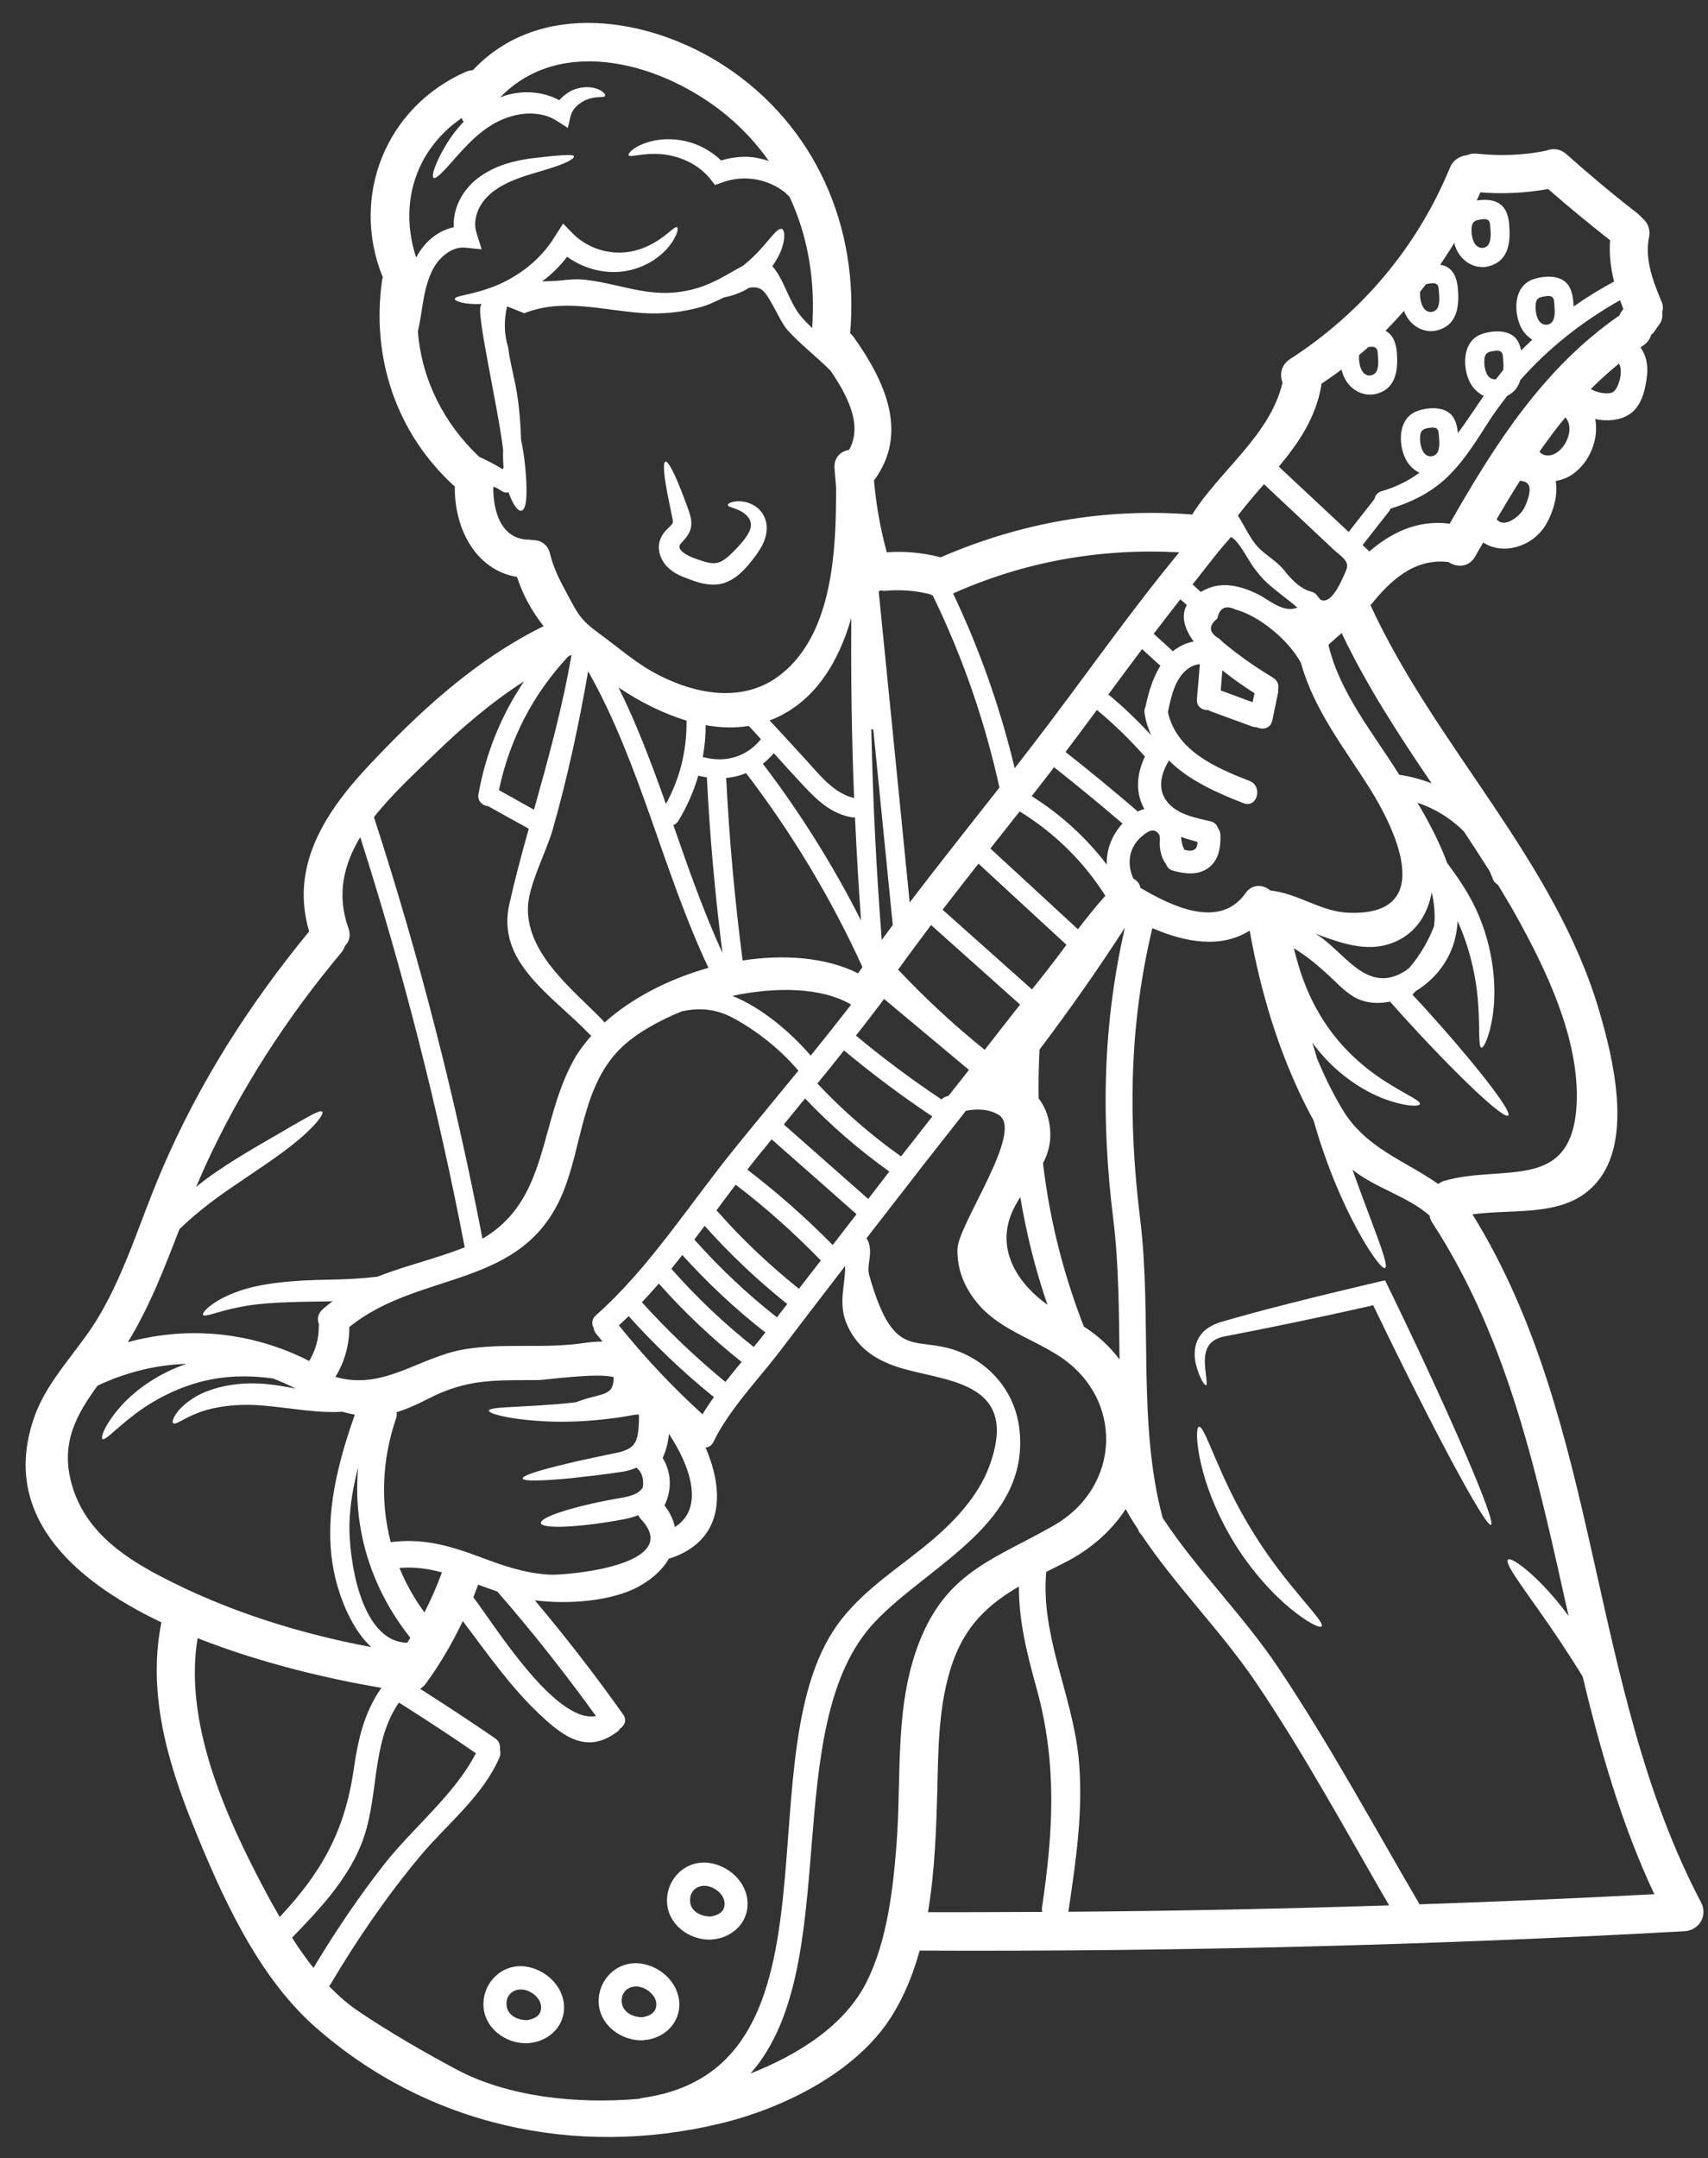 <?xml version="1.0" encoding="UTF-8" standalone="no"?><svg xmlns="http://www.w3.org/2000/svg" xmlns:xlink="http://www.w3.org/1999/xlink" fill="#ffffff" height="122.5" preserveAspectRatio="xMidYMid meet" version="1" viewBox="14.9 2.7 97.0 122.5" width="97" zoomAndPan="magnify"><rect x="14.9" y="2.7" width="97.0" height="122.5" fill="#333333" stroke="none"/><g id="change1_1"><path d="M 86.031 89.625 C 87.922 92.73 90.184 94.73 89.957 95.016 C 89.863 95.137 89.148 94.797 88.176 93.996 C 87.207 93.195 86 91.91 84.988 90.266 C 83.98 88.621 83.367 86.965 83.094 85.734 C 82.816 84.508 82.84 83.719 82.988 83.684 C 83.348 83.609 84.102 86.535 86.031 89.625"/><path d="M 94.133 76.551 C 97.449 83.422 99.883 89.109 99.578 89.254 C 99.273 89.398 96.344 83.953 93.027 77.082 C 92.98 76.98 92.93 76.887 92.887 76.789 C 89.555 77.547 86.512 78.164 84.371 78.57 C 83.863 78.695 83.578 78.926 83.441 79.277 C 83.301 79.617 83.316 80.004 83.34 80.309 C 83.398 80.934 83.477 81.297 83.398 81.328 C 83.324 81.348 83.098 81.059 82.891 80.402 C 82.793 80.078 82.676 79.641 82.801 79.082 C 82.867 78.805 83.02 78.516 83.262 78.273 C 83.508 78.039 83.82 77.883 84.125 77.773 C 86.438 77.09 89.543 76.316 93.09 75.48 L 93.562 75.371 L 93.773 75.816 C 93.891 76.055 94.016 76.301 94.133 76.551"/><path d="M 45.629 116.707 C 45.664 116.254 45.293 115.887 44.914 115.719 C 44.309 115.457 43.641 115.762 43.664 116.473 C 43.684 117.086 44.301 117.375 44.84 117.367 C 45.219 117.305 45.59 117.141 45.629 116.707 Z M 46.934 116.562 C 46.98 117.672 46.129 118.512 45.066 118.656 C 45.035 118.664 45.023 118.656 45 118.656 C 44.957 118.664 44.93 118.676 44.891 118.676 C 43.633 118.742 42.359 117.805 42.355 116.473 C 42.355 115.18 43.438 114.16 44.73 114.32 C 45.852 114.469 46.879 115.391 46.934 116.562"/><path d="M 56.047 110.824 C 56.086 110.371 55.715 110 55.336 109.836 C 54.73 109.57 54.07 109.879 54.09 110.59 C 54.105 111.203 54.723 111.492 55.262 111.484 C 55.641 111.418 56.02 111.262 56.047 110.824 Z M 57.355 110.68 C 57.406 111.789 56.547 112.629 55.488 112.773 C 55.465 112.777 55.445 112.766 55.422 112.773 C 55.387 112.777 55.355 112.793 55.312 112.793 C 54.055 112.859 52.781 111.922 52.781 110.59 C 52.777 109.297 53.859 108.277 55.152 108.438 C 56.273 108.582 57.305 109.508 57.355 110.68"/><path d="M 35.051 83 C 34.82 82.957 34.582 82.898 34.332 82.832 C 34.129 82.848 33.906 82.855 33.648 82.848 C 32.617 82.848 31.227 82.602 29.781 82.477 C 28.34 82.359 27.059 82.551 26.203 82.875 C 25.344 83.191 24.879 83.605 24.734 83.48 C 24.609 83.402 24.871 82.715 25.809 82.105 C 26.727 81.488 28.254 81.117 29.875 81.246 C 30.535 81.305 31.133 81.406 31.695 81.523 C 31.277 81.305 30.848 81.117 30.422 80.949 C 29.387 80.797 28.18 80.754 26.922 80.992 C 25.023 81.355 23.461 82.266 22.449 83.059 C 21.418 83.852 20.871 84.484 20.719 84.383 C 20.59 84.301 20.895 83.457 21.859 82.418 C 22.625 81.582 23.891 80.664 25.488 80.113 C 23.781 80.172 22.074 80.578 20.438 81.355 C 19.293 82.934 18.363 84.508 18.922 86.754 C 19.578 89.406 21.68 90.957 24.023 92.176 C 27.766 94.133 31.84 95.414 35.984 96.191 C 35.023 95.305 34.398 93.879 34.055 92.695 C 33.125 89.438 33.957 86.098 35.051 83 Z M 34.988 103.137 C 35.242 101.383 35.586 99.902 36.559 98.504 C 33.816 98.047 29.832 97.152 26.121 95.684 C 25.332 100.488 27.703 105.77 29.898 109.914 C 30.172 110.438 30.473 110.977 30.785 111.516 C 33.16 108.969 34.469 106.68 34.988 103.137 Z M 38.027 95.945 C 38.086 95.852 38.145 95.754 38.203 95.66 C 35.961 92.848 34.922 89.438 35.242 85.988 C 34.965 87.043 34.77 88.121 34.746 89.211 C 34.703 90.969 35.301 95.887 38.027 95.945 Z M 39.008 94.223 C 39.379 93.488 39.715 92.73 39.996 91.953 C 39.219 91.742 38.426 91.625 37.586 91.699 C 37.949 92.578 38.418 93.43 39.008 94.223 Z M 36.719 108.52 C 38.324 106.473 40.746 104.539 41.926 102.215 C 40.484 101.223 39.031 100.27 37.555 99.34 C 35.898 101.754 36.484 104.852 35.371 107.5 C 34.523 109.516 32.988 111.137 31.488 112.684 C 31.859 113.281 32.27 113.855 32.703 114.402 C 33.926 112.363 35.25 110.395 36.719 108.52 Z M 41.266 73.512 C 41.27 73.512 41.277 73.504 41.293 73.504 C 39.781 65.621 37.801 57.859 35.359 50.219 C 34.434 51.754 33.996 53.461 34.691 55.395 C 34.836 55.816 34.727 56.16 34.492 56.391 C 34.449 56.523 34.383 56.648 34.289 56.762 C 31.184 60.473 28.559 64.516 26.543 68.914 C 26.371 69.301 26.203 69.684 26.035 70.07 C 26.379 69.793 26.742 69.52 27.117 69.262 C 28.742 68.145 30.27 67.336 31.336 66.695 C 32.422 66.078 33.082 65.672 33.199 65.801 C 33.316 65.926 32.828 66.582 31.84 67.41 C 30.855 68.246 29.371 69.199 27.816 70.266 C 26.746 71.008 25.816 71.766 25.09 72.469 C 24.238 74.672 23.395 76.879 22.16 78.883 C 25.613 77.945 29.219 78.301 32.465 79.953 C 32.812 79.348 33.012 78.711 33.004 77.988 C 33.004 77.945 33.016 77.926 33.016 77.887 C 32.902 77.605 32.93 77.277 33.234 77.008 C 33.418 76.848 33.605 76.695 33.793 76.559 C 33.734 76.559 33.684 76.559 33.629 76.566 C 31.578 76.594 29.789 76.621 28.535 76.887 C 27.273 77.125 26.535 77.488 26.434 77.336 C 26.34 77.211 26.961 76.543 28.297 76.047 C 29.621 75.531 31.57 75.363 33.598 75.336 C 34.59 75.32 35.504 75.27 36.332 75.168 C 37.91 74.543 39.582 74.172 41.266 73.512 Z M 47.355 39.879 C 47.336 39.883 47.312 39.891 47.285 39.898 C 47.262 39.914 47.242 39.926 47.219 39.941 C 47.199 39.957 47.176 39.965 47.152 39.98 C 45.148 42.133 43.84 44.684 43.234 47.547 C 43.902 47.918 44.566 48.289 45.227 48.66 C 46.035 45.77 46.84 42.879 47.355 39.879 Z M 48.484 61.488 C 48.465 61.477 48.434 61.461 48.406 61.43 C 46.242 59.176 43.059 57.336 43.832 53.992 C 44.156 52.559 44.535 51.148 44.93 49.738 C 44.156 49.316 43.395 48.887 42.633 48.465 C 42.324 48.445 42.004 48.18 42.07 47.789 C 42.484 45.453 43.371 43.293 44.66 41.375 C 42.812 42.559 41.156 43.977 39.539 45.543 C 38.426 46.625 37.148 47.797 36.137 49.082 C 38.688 56.93 40.738 64.906 42.301 73.008 C 46.105 70.805 45.48 66.383 47.539 62.77 C 47.793 62.324 48.129 61.898 48.484 61.488 Z M 41.781 93.363 C 42.914 94.84 46.434 100.562 48.746 100.105 C 46.992 97.684 45.148 95.34 43.184 93.086 C 43.168 93.074 43.168 93.059 43.16 93.043 C 42.789 92.918 42.418 92.781 42.055 92.645 C 41.969 92.891 41.875 93.129 41.781 93.363 Z M 51.406 87.125 C 51.465 86.773 51.402 86.402 51.184 86.141 C 51.168 86.137 51.16 86.121 51.152 86.105 C 51.117 86.078 51.082 86.039 51.051 86.004 C 50.805 86.113 50.566 86.18 50.344 86.223 C 49.176 86.41 48.215 86.504 47.355 86.602 C 45.668 86.766 44.613 86.789 44.586 86.621 C 44.559 86.453 45.57 86.137 47.219 85.75 C 48.027 85.551 49.066 85.348 50.098 85.125 C 50.332 85.059 50.551 84.977 50.703 84.867 C 50.848 84.77 50.949 84.637 51.031 84.449 C 51.102 84.25 51.145 84.004 51.168 83.727 C 51.184 83.496 51.199 83.109 51.184 83 C 51.152 82.992 51.117 82.992 51.066 82.992 C 50.871 83.008 50.5 83.086 50.207 83.133 C 49.59 83.227 48.992 83.289 48.426 83.336 C 47.285 83.422 46.254 83.414 45.395 83.348 C 43.684 83.227 42.66 82.934 42.66 82.77 C 42.68 82.586 43.734 82.586 45.402 82.484 C 46.055 82.441 46.805 82.391 47.617 82.293 C 47.625 82.289 47.633 82.289 47.641 82.281 C 47.887 82.188 48.188 82.09 48.52 82.004 C 48.848 81.922 49.184 81.844 49.379 81.727 C 49.57 81.609 49.641 81.516 49.707 81.293 C 49.742 81.16 49.75 81.016 49.75 80.871 C 48.879 80.602 45.867 81.031 45.48 81.035 C 43.09 81.059 41.473 80.922 39.168 82.121 C 38.516 82.457 37.953 82.695 37.422 82.863 C 37.438 82.973 37.438 83.086 37.387 83.227 C 36.594 85.559 36.5 87.973 37.09 90.234 C 38.887 90.004 40.375 90.41 42.129 91.066 C 43.461 91.566 44.66 91.996 46.121 92.082 C 46.973 92.129 53.828 91.574 51.277 88.906 C 51.219 88.84 51.176 88.773 51.145 88.703 C 50.781 88.855 50.406 88.926 50.07 88.984 C 47.668 89.414 45.676 89.488 45.617 89.152 C 45.562 88.816 47.461 88.207 49.859 87.777 C 50.465 87.684 50.922 87.574 51.176 87.379 C 51.262 87.312 51.344 87.219 51.406 87.125 Z M 55.133 57.637 C 52.543 52.145 51.285 46.082 48.301 40.801 C 47.781 43.82 47.133 46.809 46.297 49.762 C 45.926 51.078 44.891 52.945 44.879 54.281 C 44.863 56.938 47.539 58.953 49.176 60.66 C 49.203 60.691 49.211 60.719 49.227 60.746 C 50.777 59.352 52.883 58.27 55.133 57.637 Z M 53.227 89.379 C 54.934 88.301 54.098 85.91 52.891 84.09 C 52.848 84.555 52.73 85.023 52.535 85.457 C 53.043 86.293 53.066 87.285 52.637 88.148 C 52.949 88.555 53.145 88.969 53.227 89.379 Z M 52.719 48.336 C 53.523 46.863 53.91 45.289 53.887 43.602 C 52.551 43.199 51.234 42.531 50.027 41.723 C 51.09 43.855 51.918 46.086 52.719 48.336 Z M 54.797 82.977 C 54.992 82.652 55.211 82.324 55.445 82.004 C 53.707 80.602 52.098 79.066 50.602 77.406 C 50.418 77.59 50.238 77.758 50.047 77.93 C 51.496 79.734 53.082 81.422 54.797 82.977 Z M 55.93 56.793 C 55.508 53.477 55.211 50.152 55.043 46.82 C 54.898 46.801 54.754 46.777 54.605 46.742 C 54.594 46.734 54.578 46.719 54.562 46.715 C 54.301 47.613 53.918 48.488 53.414 49.309 C 53.336 49.434 53.238 49.496 53.141 49.535 C 53.988 51.977 54.848 54.43 55.93 56.793 Z M 56.098 81.141 C 56.402 80.754 56.711 80.375 57.016 80.004 C 55.32 78.66 53.75 77.176 52.316 75.555 C 52.004 75.918 51.684 76.273 51.355 76.621 C 52.828 78.246 54.406 79.75 56.098 81.141 Z M 58.113 44.656 C 57.887 44.406 57.656 44.152 57.422 43.906 C 56.629 44.035 55.809 44.008 54.977 43.863 C 54.977 44.48 54.918 45.086 54.812 45.68 C 54.84 45.688 54.867 45.68 54.898 45.688 C 56.121 46.008 57.328 45.645 58.113 44.656 Z M 56.586 67.934 C 57.793 66.441 59.023 64.965 60.242 63.473 C 59.23 62.289 57.973 61.273 56.598 60.516 C 55.551 59.934 54.555 59.891 53.598 60.113 C 52.207 60.684 50.984 61.395 50.172 62.18 C 47.953 64.34 47.98 67.691 46.871 70.391 C 44.586 75.938 38.754 74.762 34.738 78.027 C 34.746 79.031 34.469 80.004 33.949 80.855 C 36.676 81.648 38.68 79.734 41.25 79.293 C 43.504 78.906 45.824 79.277 48.098 78.926 C 48.441 78.879 48.781 78.848 49.117 78.848 C 48.992 78.695 48.863 78.543 48.746 78.391 C 48.664 78.289 48.629 78.18 48.613 78.07 C 48.492 77.852 48.5 77.574 48.746 77.355 C 51.719 74.738 54.098 71 56.586 67.934 Z M 59.023 77.473 C 59.219 77.219 59.414 76.973 59.609 76.719 C 57.922 75.371 56.359 73.895 54.918 72.281 C 54.723 72.543 54.527 72.797 54.332 73.059 C 55.766 74.668 57.328 76.145 59.023 77.473 Z M 61.023 21.32 C 61.211 18.691 60.805 16.148 59.742 13.879 C 59.668 13.809 59.602 13.734 59.523 13.66 C 58.957 13.188 58.164 12.859 57.305 12.832 C 56.82 12.816 56.344 12.898 55.93 13.051 L 55.508 13.203 L 55.246 12.867 C 54.398 11.801 53.051 11.441 52.164 11.438 C 51.238 11.414 50.68 11.652 50.602 11.508 C 50.535 11.406 51 10.891 52.094 10.672 C 52.629 10.57 53.312 10.562 54.039 10.766 C 54.656 10.934 55.297 11.281 55.859 11.809 C 56.332 11.66 56.832 11.59 57.348 11.602 C 57.77 11.617 58.176 11.711 58.562 11.836 C 57.902 10.898 57.102 10.023 56.164 9.246 C 52.645 6.332 46.812 4.605 43.301 8.23 C 43.422 8.188 43.531 8.133 43.656 8.105 C 44.695 7.801 45.824 7.922 46.66 8.391 C 46.879 8.141 47.125 7.961 47.363 7.844 C 47.766 7.652 48.156 7.625 48.465 7.66 C 49.09 7.75 49.312 8.062 49.262 8.141 C 49.203 8.25 48.906 8.172 48.477 8.273 C 48.07 8.359 47.453 8.715 47.305 9.289 L 47.148 9.961 L 46.5 9.547 C 45.875 9.145 44.945 9.016 43.984 9.289 C 42.566 9.668 41.562 10.773 40.855 11.559 C 40.145 12.367 39.672 12.891 39.527 12.797 C 39.387 12.715 39.582 12.047 40.152 11.051 C 40.41 10.613 40.754 10.105 41.234 9.609 C 41.184 9.559 41.148 9.488 41.125 9.398 C 38.531 11.176 37.52 14.215 38.535 17.32 C 38.746 16.91 39.043 16.512 39.438 16.199 C 39.766 15.922 40.195 15.703 40.672 15.594 C 40.637 15.062 40.77 14.539 40.973 14.113 C 41.266 13.5 41.727 13.016 42.211 12.688 C 43.184 12.023 44.18 11.828 44.957 11.703 C 46.527 11.516 47.438 11.43 47.496 11.566 C 47.523 11.648 47.32 11.809 46.906 11.98 C 46.492 12.164 45.875 12.336 45.148 12.555 C 44.426 12.773 43.578 13.051 42.879 13.594 C 42.527 13.871 42.246 14.207 42.062 14.613 C 41.891 15.02 41.824 15.48 41.949 15.863 L 41.969 15.938 L 42.254 16.852 L 41.328 16.758 C 40.945 16.715 40.527 16.867 40.188 17.137 C 39.84 17.406 39.582 17.754 39.402 18.156 C 39.031 18.953 38.93 19.848 38.805 20.605 C 38.754 20.941 38.695 21.238 38.633 21.516 C 38.844 24.227 40.094 26.723 42.113 28.629 C 42.574 28.84 43.016 29.07 43.445 29.332 C 43.469 29.316 43.488 29.281 43.496 29.23 C 43.469 28.883 43.461 28.547 43.473 28.242 C 43.207 25.938 41.996 20.758 42.188 20.09 C 42.211 20.039 42.223 20.004 42.238 19.953 C 41.277 20.004 40.711 19.785 40.73 19.668 C 40.738 19.48 41.582 19.465 42.77 19.027 C 43.945 18.613 45.496 17.668 46.449 16.066 L 46.449 16.062 L 46.879 15.391 L 47.422 15.945 C 48.02 16.562 48.832 16.91 49.59 17.008 C 50.344 17.113 51.043 16.953 51.598 16.707 C 52.711 16.215 53.191 15.5 53.348 15.602 C 53.422 15.645 53.395 15.871 53.203 16.227 C 53.008 16.586 52.637 17.062 52.012 17.473 C 51.402 17.871 50.508 18.199 49.488 18.133 C 48.695 18.09 47.844 17.805 47.109 17.273 C 46.68 17.836 46.195 18.301 45.684 18.672 C 46.027 18.664 46.348 18.656 46.578 18.637 C 47.102 18.578 47.633 18.512 48.195 18.586 C 50.465 18.867 52.039 19.77 54.477 19.059 C 55.48 18.766 56.242 18.242 57.086 17.789 C 57.125 17.762 57.168 17.734 57.203 17.695 C 58.375 16.754 58.957 15.602 59.297 15.695 C 59.453 15.742 59.508 16.133 59.328 16.715 C 59.23 17.043 59.035 17.43 58.762 17.805 C 59.453 18.605 59.684 19.785 60.367 20.629 C 60.57 20.875 60.797 21.102 61.023 21.32 Z M 60.273 75.852 C 60.688 75.312 61.102 74.781 61.516 74.246 C 60.012 72.695 58.402 71.258 56.68 69.945 C 56.316 70.426 55.945 70.914 55.582 71.41 C 55.602 71.422 55.625 71.43 55.648 71.461 C 57.059 73.059 58.605 74.52 60.273 75.852 Z M 60.941 62.617 C 61.719 61.656 62.484 60.695 63.238 59.723 C 61.574 58.742 59 58.699 56.492 59.227 C 58.164 59.898 59.801 61.293 60.941 62.617 Z M 63.406 48 C 63.27 44.598 63.219 41.188 63.246 37.777 C 62.527 40.27 61.223 42.453 58.891 43.484 C 58.797 43.527 58.703 43.551 58.605 43.586 C 59.312 44.348 60.012 45.113 60.715 45.883 C 61.488 46.727 62.25 47.723 63.406 48 Z M 63.121 28.234 C 63.93 26.801 62.977 25.078 62.07 23.746 C 61.27 22.934 60.316 22.219 59.594 21.398 C 59.152 20.883 58.621 19.48 58.172 19.152 C 57.973 19.008 57.727 18.984 57.445 19.035 C 56.941 19.34 56.449 19.508 56.02 19.578 C 55.598 19.785 55.168 19.996 54.77 20.109 C 53.684 20.426 52.508 20.547 51.379 20.469 C 49.066 20.309 46.891 19.609 44.672 20.48 C 44.352 20.352 44.027 20.219 43.699 20.09 C 43.512 20.883 43.523 21.66 43.758 22.414 C 43.867 23.316 44.137 24.211 44.273 25.113 C 44.406 25.98 44.469 26.824 44.492 27.676 C 44.586 28.09 44.668 28.598 44.723 29.164 C 44.855 30.488 44.848 31.609 44.516 31.688 C 44.309 31.738 44.012 31.324 43.785 30.648 C 43.668 30.676 43.539 30.664 43.406 30.578 C 43.305 30.512 43.207 30.461 43.109 30.395 C 43.031 30.379 42.965 30.352 42.914 30.312 C 42.898 31.68 43.328 33.324 44.957 33.332 C 45.035 33.34 45.109 33.348 45.184 33.359 C 45.605 33.359 46.012 33.594 46.137 34.133 C 46.34 34.977 46.711 35.668 47.109 36.414 C 47.742 37.594 47.883 37.898 48.941 38.668 C 50.078 39.492 51.066 40.395 52.332 41.031 C 54.551 42.16 57.246 42.617 59.312 40.93 C 62.199 38.59 62.395 33.922 62.383 30.344 C 62.352 29.988 62.316 29.633 62.293 29.266 C 62.258 28.656 62.656 28.309 63.121 28.234 Z M 63.543 71.621 C 61.938 70.203 60.332 68.781 58.723 67.371 C 58.477 67.68 58.227 67.977 57.98 68.281 C 57.77 68.543 57.551 68.82 57.344 69.09 C 59.059 70.406 60.68 71.832 62.191 73.371 C 62.645 72.789 63.086 72.203 63.543 71.621 Z M 63.801 54.953 C 63.66 53.004 63.543 51.047 63.457 49.09 C 63.414 49.098 63.371 49.105 63.32 49.098 C 62.133 48.914 61.312 48.133 60.52 47.285 C 59.961 46.684 59.398 46.066 58.848 45.453 C 58.652 45.672 58.449 45.875 58.223 46.051 C 60.359 48.852 62.215 51.824 63.801 54.953 Z M 63.633 57.949 C 63.711 57.832 63.801 57.707 63.879 57.59 C 62.09 53.672 59.887 50.008 57.27 46.582 C 56.914 46.734 56.535 46.82 56.141 46.859 C 56.316 50.328 56.629 53.781 57.074 57.219 C 59.457 56.855 61.82 57.039 63.633 57.949 Z M 64.207 70.754 C 64.605 70.238 65.008 69.715 65.406 69.199 C 63.684 67.969 62.082 66.586 60.621 65.051 C 60.223 65.539 59.82 66.035 59.414 66.527 C 61.016 67.941 62.605 69.344 64.207 70.754 Z M 65.602 55.207 C 65.23 51.512 64.867 47.812 64.496 44.117 C 64.453 44.109 64.418 44.102 64.383 44.082 C 64.469 48.082 64.664 52.074 64.977 56.059 C 65.18 55.773 65.391 55.488 65.602 55.207 Z M 66.07 68.34 C 66.664 67.582 67.262 66.828 67.848 66.07 C 66.113 64.914 64.441 63.664 62.832 62.324 C 62.332 62.957 61.828 63.586 61.32 64.203 C 62.766 65.734 64.344 67.117 66.07 68.34 Z M 71.66 47.402 C 70.824 43.613 69.574 40 67.879 36.512 C 67.82 36.488 67.77 36.461 67.719 36.43 C 67.703 36.43 67.699 36.43 67.691 36.422 C 66.859 36.219 66.039 36.16 65.188 36.234 C 65.102 36.242 65.016 36.234 64.926 36.211 C 64.891 36.234 64.848 36.246 64.801 36.262 C 65.391 42.145 65.98 48.035 66.562 53.926 C 68.234 51.73 69.961 49.57 71.66 47.402 Z M 68.773 64.895 C 69.16 64.406 69.543 63.918 69.93 63.43 C 68.324 62.086 66.715 60.746 65.109 59.402 C 64.586 60.102 64.055 60.797 63.508 61.48 C 65.066 62.777 66.688 63.984 68.367 65.105 C 68.426 65.047 68.488 65.004 68.57 64.965 C 68.637 64.938 68.707 64.922 68.773 64.895 Z M 71.051 86.012 C 72.984 80.934 68.367 81.145 65.793 80.266 C 64.555 79.844 63.617 79.184 63.051 77.996 C 62.453 76.746 62.91 75.691 62.898 74.559 C 61.648 76.18 60.398 77.809 59.16 79.438 C 57.938 81.035 56.309 82.711 55.422 84.535 C 55.32 84.754 55.152 84.848 54.969 84.863 C 56.039 87.336 56.027 90.055 53.074 91.117 C 53.016 91.137 52.949 91.152 52.898 91.16 C 52.418 91.988 51.523 92.68 50.465 93.074 C 48.914 93.641 46.934 93.742 45.277 93.539 C 47.031 95.625 48.703 97.777 50.281 100.004 C 50.516 100.328 50.375 100.641 50.121 100.816 C 50.078 100.875 50.031 100.941 49.961 100.992 C 48.258 102.277 46.926 101.312 45.555 100.016 C 43.895 98.461 42.559 96.535 41.184 94.715 C 40.586 95.961 39.902 97.145 39.082 98.266 C 38.988 98.387 38.879 98.488 38.762 98.562 C 40.195 99.473 41.613 100.402 43.016 101.367 C 43.258 101.535 43.32 101.777 43.293 102.008 C 43.328 102.148 43.336 102.301 43.262 102.461 C 42.324 104.648 40.305 106.219 38.789 108.023 C 36.871 110.32 35.184 112.777 33.656 115.355 C 33.637 115.391 33.605 115.406 33.586 115.434 C 34.113 115.984 34.691 116.488 35.316 116.902 C 37.047 118.066 38.992 119.188 40.844 120.176 C 43.699 121.695 47.559 122.152 51.203 121.832 C 51.246 121.82 51.285 121.797 51.336 121.789 C 63.473 120.125 56.84 101.965 62.711 94.586 C 64.148 92.766 66.125 91.582 67.871 90.09 C 69.16 88.992 70.43 87.625 71.051 86.012 Z M 70.824 62.289 C 71.492 61.43 72.16 60.574 72.832 59.723 C 71.152 58.219 69.465 56.711 67.777 55.207 C 67.145 56.043 66.52 56.887 65.906 57.738 C 67.441 59.367 69.078 60.887 70.824 62.289 Z M 74.387 76.762 C 73.695 74.746 73.188 72.711 72.844 70.645 C 72.637 70.98 72.438 71.32 72.293 71.715 C 71.531 73.773 72.766 75.605 74.387 76.762 Z M 74.074 110.992 C 74.715 106.684 74.941 102.824 73.785 98.59 C 73.223 96.57 72.758 94.723 72.766 92.754 C 71.07 93.742 69.719 94.934 68.965 97.172 C 68.199 99.465 68.191 101.863 68.133 104.242 C 68.074 106.453 67.996 108.887 67.602 111.238 C 69.762 111.246 71.93 111.23 74.09 111.223 C 74.074 111.145 74.066 111.07 74.074 110.992 Z M 74.734 89.297 C 78.586 87.094 78.75 82.047 75.012 79.648 C 73.426 78.629 71.535 78.105 70.324 76.566 C 69.633 75.691 69.246 74.703 69.277 73.582 C 69.32 72.188 73.094 66.887 71.617 65.984 C 71.094 65.656 70.41 65.621 69.754 65.75 C 68.984 66.734 68.207 67.715 67.434 68.703 C 66.324 70.129 65.211 71.562 64.105 72.992 C 64.164 73.066 64.215 73.152 64.242 73.258 C 64.453 73.953 64.105 74.535 64.266 75.094 C 65.746 80.293 66.965 78.297 69.684 79.555 C 71.383 80.348 72.562 81.902 72.789 83.777 C 73.434 89.168 67.652 91.523 64.594 94.754 C 59.023 100.629 62.906 114.312 57.523 120.395 C 60.148 119.359 62.867 117.719 64.133 115.164 C 65.277 112.867 65.617 109.938 65.812 107.434 C 66.125 103.449 65.641 99.297 67.262 95.531 C 68.852 91.844 71.5 91.145 74.734 89.297 Z M 75.465 56.328 C 73.797 54.793 72.133 53.258 70.469 51.723 C 69.785 52.59 69.109 53.461 68.43 54.336 C 70.125 55.848 71.82 57.352 73.508 58.863 C 73.789 58.508 74.066 58.152 74.352 57.797 C 74.723 57.324 75.094 56.828 75.465 56.328 Z M 76.117 55.445 C 76.621 54.793 77.129 54.145 77.676 53.547 C 76.43 51.586 74.785 49.977 72.809 48.758 C 72.258 49.461 71.703 50.16 71.145 50.863 C 72.801 52.391 74.461 53.918 76.117 55.445 Z M 77.754 51.773 C 77.73 50.938 78.039 50.109 78.648 49.445 C 77.375 48.355 76.074 47.285 74.758 46.246 C 74.707 46.312 74.664 46.379 74.613 46.445 C 74.242 46.93 73.863 47.41 73.492 47.891 C 75.145 48.93 76.578 50.238 77.754 51.773 Z M 78.48 79.867 C 78.445 77.184 78.445 74.492 78.125 71.91 C 77.426 66.262 77.516 60.879 78.785 55.359 C 77.254 57.723 75.641 60.027 73.938 62.273 C 73.887 63.207 73.871 64.129 73.887 65.051 C 74.199 65.453 74.418 65.934 74.504 66.551 C 74.641 67.43 74.453 68.113 74.133 68.727 C 74.504 71.875 75.27 74.965 76.453 77.996 C 76.852 78.25 77.23 78.535 77.586 78.871 C 77.914 79.176 78.215 79.512 78.48 79.867 Z M 79.523 48.766 C 79.637 48.699 79.762 48.652 79.887 48.617 C 79.348 47.656 79.469 46.59 79.922 45.645 C 79.078 44.691 78.176 43.812 77.195 42.996 C 76.605 43.797 76.008 44.598 75.414 45.383 C 76.801 46.48 78.176 47.605 79.523 48.766 Z M 80.809 40.473 C 80.773 40.453 80.734 40.438 80.699 40.402 C 80.387 40.117 80.074 39.832 79.762 39.543 C 79.113 40.406 78.473 41.266 77.836 42.133 C 77.855 42.145 77.879 42.145 77.895 42.16 C 78.742 42.859 79.531 43.629 80.277 44.438 C 80.102 44.051 79.965 43.629 79.898 43.156 C 79.879 43.004 79.914 42.879 79.973 42.766 C 79.98 42.75 79.973 42.734 79.973 42.719 C 80.141 41.957 80.387 41.141 80.809 40.473 Z M 81.871 34.051 C 77.414 33.812 73.113 34.562 69.027 36.387 C 70.539 39.57 71.703 42.871 72.527 46.305 C 72.867 45.863 73.211 45.418 73.551 44.98 C 76.324 41.383 78.961 37.57 81.871 34.051 Z M 82.527 39.148 C 82.578 39.137 82.633 39.121 82.691 39.113 C 82.176 38.402 81.945 37.672 82.301 37.039 C 82.176 36.93 82.059 36.832 81.934 36.719 C 81.426 37.367 80.918 38.023 80.414 38.684 C 80.438 38.699 80.461 38.699 80.473 38.719 C 80.809 39.027 81.137 39.324 81.469 39.629 C 81.484 39.645 81.484 39.66 81.5 39.672 C 81.789 39.441 82.125 39.25 82.527 39.148 Z M 82.734 50.922 C 82.867 50.844 82.902 50.668 82.91 50.488 C 82.59 50.406 82.277 50.312 81.973 50.203 C 81.992 50.457 82.043 50.711 82.168 50.938 C 82.363 50.988 82.582 51.023 82.734 50.922 Z M 86.035 42.559 C 86.074 42.395 86.109 42.219 86.148 42.051 C 85.652 41.738 84.984 41.281 84.32 40.75 C 84.312 40.801 84.305 40.859 84.305 40.91 C 84.277 41.238 84.258 41.562 84.227 41.891 C 84.832 42.117 85.434 42.336 86.035 42.559 Z M 93.789 110.852 C 91.324 106.605 88.961 102.234 86.211 98.176 C 84.219 95.246 81.68 92.738 79.727 89.816 C 79.637 89.734 79.574 89.641 79.531 89.5 C 79.281 89.133 79.047 88.754 78.832 88.359 C 77.992 89.641 76.781 90.688 75.332 91.414 C 74.984 91.59 74.641 91.762 74.316 91.922 C 73.996 95.523 75.77 98.84 76.148 102.395 C 76.453 105.348 76.008 108.301 75.574 111.215 C 81.645 111.172 87.719 111.047 93.789 110.852 Z M 91.406 34.852 C 91.434 34.48 90.98 34.211 90.676 33.93 C 89.344 32.676 88.016 31.434 86.684 30.184 C 86.176 30.766 85.664 31.355 85.203 31.965 C 85.543 32.496 85.848 33.164 86.246 33.645 C 86.699 34.184 87.383 34.504 87.836 35.078 C 88.191 35.527 88.57 35.941 89.094 36.191 C 89.242 36.262 89.426 36.277 89.57 36.371 C 89.695 36.453 89.82 36.715 89.934 36.758 C 90.445 36.969 90.938 35.98 91.098 35.629 C 91.18 35.441 91.398 35.039 91.406 34.852 Z M 91.461 54.508 C 96.75 54.727 93.883 49.359 92.727 47.512 C 91.242 45.141 89.527 43.012 88.785 40.336 C 88.082 39.012 86.371 37.637 85.07 37.301 C 84.512 37.027 84.16 37.195 84.031 37.812 C 83.516 38.234 83.551 38.613 84.141 38.953 C 84.43 39.242 84.773 39.492 85.094 39.746 C 85.77 40.262 86.469 40.727 87.195 41.164 C 87.469 41.332 87.543 41.602 87.484 41.84 C 87.492 41.898 87.5 41.949 87.484 42.016 C 87.375 42.539 87.266 43.062 87.156 43.594 C 87.055 44.066 86.598 44.145 86.258 43.973 C 86.176 43.977 86.082 43.965 85.98 43.926 C 85.195 43.637 84.406 43.352 83.621 43.062 C 83.586 43.047 83.559 43.02 83.527 43.004 C 83.18 43.02 82.844 42.824 82.875 42.379 C 82.926 41.812 82.969 41.238 83.02 40.664 C 83.027 40.574 83.035 40.48 83.039 40.395 C 82.852 40.43 82.684 40.457 82.504 40.566 C 81.652 41.086 81.426 42.176 81.238 43.07 C 81.23 43.086 81.223 43.09 81.223 43.105 C 81.703 45.309 83.922 46.27 85.863 47.027 C 86.641 47.332 86.297 48.598 85.516 48.289 C 84.031 47.711 82.414 46.996 81.289 45.867 C 80.816 46.652 80.578 47.57 81.289 48.328 C 81.879 48.961 82.84 49.129 83.637 49.316 C 83.895 49.375 84.023 49.535 84.074 49.715 C 84.148 49.816 84.207 49.934 84.211 50.086 C 84.227 50.801 84.125 51.555 83.484 51.992 C 82.895 52.398 82.191 52.297 81.543 52.129 C 81.309 52.074 81.18 51.918 81.121 51.746 C 81.113 51.746 81.113 51.746 81.113 51.738 C 80.875 51.418 80.801 51.09 80.766 50.699 C 80.75 50.551 80.809 50.188 80.723 50.059 C 80.422 49.613 80.016 49.949 79.754 50.168 C 78.977 50.812 78.898 51.773 79.266 52.574 C 79.477 52.676 79.633 52.871 79.668 53.098 C 81.441 54.137 84.184 55.488 85.652 53.375 C 86.023 52.852 86.668 52.914 87.039 53.242 C 88.633 53.418 89.906 54.441 91.461 54.508 Z M 93.105 23.711 C 93.223 23.398 93.156 22.996 93.137 22.672 C 93.098 22.359 92.867 22.359 92.609 22.402 C 92.445 22.555 92.27 22.699 92.094 22.844 C 92.09 22.867 92.082 22.891 92.082 22.918 C 92.066 23.223 92.133 23.676 92.371 23.895 C 92.617 24.117 92.996 24.016 93.105 23.711 Z M 94.363 46.676 C 95.004 46.77 95.621 46.938 96.203 47.164 C 94.344 44.422 92.531 41.652 91.094 38.633 C 90.844 38.852 90.605 39.07 90.355 39.289 C 90.348 39.289 90.344 39.297 90.344 39.297 C 90.977 42.016 92.871 44.285 94.363 46.676 Z M 96.344 55.258 C 96.414 54.648 96.363 54.008 96.211 53.352 C 96.008 54.449 95.449 55.461 94.414 56.02 C 92.801 56.887 91.199 56.281 89.594 55.695 C 89.73 55.781 89.871 55.859 90 55.965 C 91.41 57.004 92.633 59.09 94.676 57.832 C 94.773 57.773 94.844 57.699 94.93 57.645 C 95.621 56.836 96.082 55.969 96.344 55.258 Z M 96.574 28.301 C 96.691 27.988 96.625 27.586 96.602 27.262 C 96.566 26.91 96.277 26.953 95.992 26.996 C 95.688 27.055 95.562 27.172 95.547 27.508 C 95.535 27.812 95.602 28.266 95.84 28.48 C 96.086 28.707 96.465 28.605 96.574 28.301 Z M 96.574 20.105 C 96.691 19.789 96.625 19.391 96.602 19.062 C 96.566 18.715 96.277 18.758 95.992 18.809 C 95.949 18.816 95.914 18.824 95.879 18.84 C 95.773 18.977 95.664 19.113 95.555 19.254 C 95.555 19.273 95.547 19.289 95.547 19.312 C 95.535 19.617 95.602 20.066 95.84 20.285 C 96.086 20.512 96.465 20.41 96.574 20.105 Z M 99.488 16.469 C 99.605 16.156 99.547 15.754 99.52 15.43 C 99.484 15.078 99.199 15.121 98.914 15.172 C 98.602 15.223 98.488 15.34 98.473 15.676 C 98.457 15.98 98.516 16.434 98.758 16.648 C 99.012 16.875 99.383 16.773 99.488 16.469 Z M 100.27 23.703 C 100.305 23.441 100.27 23.152 100.246 22.895 C 100.211 22.547 99.926 22.59 99.645 22.637 C 99.332 22.691 99.215 22.809 99.199 23.145 C 99.184 23.449 99.242 23.898 99.484 24.117 C 99.598 24.211 99.73 24.242 99.855 24.227 C 99.992 24.055 100.133 23.879 100.27 23.703 Z M 101.469 31.523 C 101.613 31.246 101.832 30.664 101.754 30.336 C 101.688 30.082 101.469 30.016 101.223 29.988 C 100.766 30.707 100.328 31.434 99.898 32.168 C 100.312 32.723 101.23 32.008 101.469 31.523 Z M 103.129 20.832 C 103.242 20.52 103.184 20.117 103.156 19.789 C 103.117 19.441 102.836 19.484 102.551 19.535 C 102.238 19.586 102.121 19.703 102.109 20.039 C 102.094 20.344 102.152 20.797 102.395 21.012 C 102.645 21.238 103.02 21.137 103.129 20.832 Z M 103.688 28.023 C 104.043 27.543 104.184 26.832 103.805 26.387 C 103.277 27.012 102.801 27.668 102.328 28.336 C 102.438 28.48 102.625 28.562 102.852 28.555 C 103.191 28.531 103.488 28.293 103.688 28.023 Z M 104.441 65.32 C 104.602 61.656 102.691 57.699 100.961 54.602 C 100.641 54.027 100.297 53.469 99.965 52.914 C 99.832 52.844 99.723 52.727 99.664 52.551 C 99.621 52.422 99.555 52.297 99.512 52.172 C 99.031 51.41 98.543 50.66 98.051 49.914 C 97.316 49.164 96.406 48.602 95.402 48.262 C 96.023 49.316 96.648 50.488 97.09 51.688 C 97.605 52.391 98.191 53.199 98.648 54.152 C 99.664 56.238 99.867 58.383 99.73 59.867 C 99.586 61.359 99.176 62.203 99.031 62.164 C 98.852 62.129 98.945 61.234 98.859 59.852 C 98.785 58.543 98.488 56.762 97.68 54.988 C 97.621 56.016 97.301 56.996 96.566 57.875 C 96.227 58.281 95.781 58.668 95.293 58.965 C 95.234 59.031 95.18 59.09 95.113 59.156 C 95.293 59.352 95.477 59.547 95.664 59.75 C 98.609 62.98 100.801 65.793 100.555 66.02 C 100.297 66.246 97.711 63.809 94.758 60.574 C 94.445 60.223 94.141 59.883 93.84 59.555 C 93.324 59.656 92.801 59.664 92.289 59.504 C 91.602 59.293 91.113 58.777 90.605 58.297 C 89.855 57.586 89.172 57.004 88.379 56.523 C 88.445 56.785 88.523 57.09 88.625 57.438 C 88.945 58.543 89.543 60.027 90.598 61.387 C 91.645 62.754 92.922 63.707 93.914 64.297 C 94.895 64.895 95.586 65.191 95.535 65.367 C 95.508 65.52 94.715 65.52 93.535 65.082 C 92.355 64.645 90.816 63.684 89.621 62.137 C 89.551 62.051 89.492 61.957 89.426 61.859 C 89.516 62.145 89.602 62.457 89.703 62.797 C 90.117 63.789 90.582 64.746 91.129 65.656 C 92.453 67.883 94.699 68.578 96.574 69.902 C 96.668 69.84 96.77 69.781 96.902 69.734 C 100.262 68.746 104.211 70.441 104.441 65.32 Z M 106.566 18.68 C 106.371 17.906 106.281 17.137 106.34 16.336 C 105.141 15.398 103.973 14.434 102.82 13.43 C 101.551 13.652 100.27 13.727 98.973 13.617 C 98.91 13.77 98.836 13.93 98.766 14.082 C 99.141 14.023 99.562 14.023 99.875 14.164 C 100.406 14.387 100.559 14.906 100.609 15.43 C 100.676 16.273 100.641 17.281 99.773 17.695 C 98.879 18.133 97.934 17.652 97.578 16.773 C 97.543 16.688 97.512 16.59 97.492 16.488 C 97.234 16.91 96.961 17.32 96.691 17.727 C 96.777 17.742 96.871 17.762 96.961 17.797 C 97.492 18.023 97.637 18.539 97.695 19.062 C 97.762 19.906 97.723 20.918 96.852 21.332 C 95.965 21.77 95.012 21.289 94.66 20.41 C 94.656 20.387 94.648 20.367 94.641 20.344 C 94.297 20.73 93.949 21.109 93.586 21.473 C 94.031 21.719 94.176 22.184 94.227 22.672 C 94.289 23.516 94.254 24.52 93.383 24.941 C 92.496 25.367 91.543 24.891 91.195 24.016 C 91.148 23.906 91.113 23.789 91.086 23.676 C 90.715 23.957 90.328 24.227 89.941 24.488 C 89.941 24.52 89.941 24.539 89.941 24.57 C 89.629 26.414 88.648 27.84 87.527 29.188 C 88.852 30.422 90.176 31.66 91.492 32.895 C 91.984 32.27 92.473 31.637 92.969 31.012 C 92.996 30.832 93.105 30.664 93.34 30.59 C 94.195 30.344 94.902 29.98 95.512 29.535 C 95.141 29.355 94.828 29.027 94.66 28.605 C 94.297 27.719 94.348 26.395 95.41 26.023 C 95.863 25.863 96.508 25.797 96.961 25.996 C 97.492 26.219 97.637 26.734 97.695 27.262 C 97.695 27.266 97.695 27.281 97.695 27.289 C 98.195 26.613 98.66 25.895 99.164 25.172 C 98.785 24.992 98.48 24.664 98.305 24.242 C 97.949 23.355 98 22.031 99.055 21.66 C 99.504 21.5 100.16 21.434 100.605 21.633 C 101.031 21.812 101.207 22.184 101.285 22.59 C 101.496 22.379 101.711 22.184 101.922 21.98 C 101.613 21.789 101.359 21.5 101.215 21.137 C 100.855 20.25 100.91 18.926 101.965 18.555 C 102.414 18.395 103.066 18.328 103.512 18.527 C 104.043 18.75 104.195 19.27 104.246 19.789 C 104.254 19.895 104.262 19.996 104.27 20.098 C 105.004 19.578 105.773 19.109 106.566 18.68 Z M 108.852 110.219 C 106.996 106.27 105.797 102.09 104.777 97.852 C 104.387 97.219 103.926 96.504 103.434 95.762 C 101.816 93.336 100.297 91.488 100.539 91.23 C 100.742 91.016 102.406 92.273 103.984 94.426 C 102.238 86.664 100.645 78.863 96.238 72.094 C 96.152 71.953 96.102 71.824 96.082 71.691 C 94.793 70.578 93.047 70.156 91.711 69.098 C 92.828 72.238 93.832 74.535 93.562 74.672 C 93.289 74.84 91.316 71.883 89.949 67.75 C 89.781 67.258 89.637 66.77 89.5 66.297 C 89.359 66.043 89.223 65.785 89.094 65.531 C 87.5 62.383 86.488 58.98 85.871 55.52 C 84.242 56.559 82.207 56.188 80.344 55.383 C 79.02 60.906 78.961 66.281 79.652 71.91 C 80.336 77.422 79.484 83.523 80.934 88.867 C 82.91 91.859 85.523 94.402 87.527 97.406 C 90.406 101.711 92.902 106.32 95.52 110.793 C 99.965 110.641 104.406 110.453 108.852 110.219 Z M 106.43 24.992 C 106.812 24.875 107.113 23.77 106.844 23.34 C 106.281 23.797 105.746 24.277 105.242 24.785 C 105.613 24.992 106.121 25.086 106.43 24.992 Z M 107.09 20.234 C 107.023 20.074 106.969 19.906 106.902 19.742 C 104.762 20.949 102.852 22.453 101.242 24.27 C 101.129 24.648 100.91 24.969 100.504 25.164 C 100.086 25.695 99.68 26.25 99.316 26.832 C 97.719 29.359 96.699 30.684 93.867 31.574 C 93.848 31.617 93.832 31.668 93.797 31.711 C 93.293 32.352 92.793 32.996 92.285 33.637 C 92.414 33.762 92.547 33.887 92.668 34 C 93.906 32.941 95.352 32.219 97.137 32.414 C 97.164 32.422 97.191 32.43 97.223 32.438 C 99.781 27.949 102.551 23.586 106.871 20.605 C 106.895 20.531 106.93 20.477 106.969 20.41 C 107.012 20.352 107.055 20.293 107.09 20.234 Z M 111.504 110.68 C 111.902 111.434 111.402 112.27 110.566 112.32 C 96.094 113.121 81.617 113.484 67.129 113.418 C 66.758 114.758 66.242 116.035 65.516 117.18 C 63.508 120.348 59.348 122.387 55.793 123.238 C 47.59 125.207 39.125 123.359 32.754 117.711 C 29.504 114.824 27.48 110.293 25.875 106.328 C 24.379 102.637 23.273 98.75 24.066 94.789 C 18.895 92.324 14.922 88.586 16.852 83.125 C 17.605 80.984 19.383 79.344 20.523 77.406 C 22.043 74.84 22.879 71.934 24.051 69.199 C 26.164 64.23 29.039 59.723 32.457 55.57 C 31.387 51.965 33.25 48.953 35.691 46.32 C 38.637 43.156 41.875 40.16 45.773 38.242 C 45.102 37.398 44.594 36.465 44.262 35.449 C 41.875 35.047 40.695 32.648 40.73 30.32 C 37.41 27.312 35.969 23.008 36.602 18.586 C 36.609 18.535 36.625 18.488 36.641 18.445 C 34.77 13.852 36.812 8.766 41.363 6.773 C 41.504 6.715 41.629 6.695 41.758 6.68 C 45.531 2.664 51.785 3.641 56.086 6.469 C 61.203 9.828 63.711 15.602 63.18 21.617 C 63.246 21.684 63.32 21.746 63.379 21.828 C 65.129 24.293 66.547 27.262 64.535 29.973 C 64.656 31.355 64.898 32.715 65.262 34.051 C 66.281 33.973 67.281 34.074 68.273 34.32 C 68.285 34.328 68.301 34.336 68.316 34.336 C 72.84 32.379 77.586 31.527 82.527 31.898 C 82.555 31.906 82.578 31.914 82.598 31.914 C 84.227 29.348 87.012 27.434 87.738 24.422 C 87.566 23.973 87.645 23.422 88.16 23.086 C 92.238 20.453 95.391 16.715 97.242 12.223 C 97.434 11.762 97.824 11.547 98.227 11.508 C 98.371 11.438 98.543 11.398 98.766 11.422 C 99.25 11.473 99.73 11.5 100.211 11.5 C 101.055 11.5 101.891 11.422 102.727 11.246 C 103.082 11.109 103.496 11.129 103.855 11.449 C 105.156 12.605 106.492 13.727 107.867 14.789 C 107.977 14.875 108.07 14.969 108.16 15.07 C 108.457 15.312 108.645 15.691 108.551 16.16 C 108.289 17.441 108.801 18.715 109.285 19.879 C 109.359 20.055 109.352 20.242 109.301 20.426 C 109.328 20.656 109.293 20.898 109.156 21.086 C 109.055 21.23 108.949 21.371 108.855 21.516 C 108.801 21.586 108.734 21.652 108.668 21.719 C 108.602 21.938 108.465 22.148 108.227 22.309 C 108.176 22.344 108.121 22.387 108.07 22.422 C 108.387 22.867 108.5 23.422 108.438 24.004 C 108.348 24.797 108.137 25.785 107.41 26.234 C 106.887 26.562 106.18 26.629 105.496 26.488 C 105.707 27.594 105.215 28.875 104.273 29.574 C 103.965 29.805 103.605 29.945 103.25 30 C 103.402 30.84 103.082 31.84 102.668 32.52 C 101.891 33.77 100.219 34.219 99.137 33.492 C 98.98 33.754 98.828 34.016 98.684 34.277 C 98.32 34.926 97.629 34.918 97.156 34.598 C 97.148 34.598 97.141 34.598 97.137 34.598 C 95.199 34.387 93.855 35.66 92.734 37.055 C 96.43 45.09 103.223 51.535 105.738 60.129 C 106.508 62.77 107.562 67.141 105.766 69.582 C 104.078 71.883 101.047 71.277 98.523 71.629 C 105.902 83.539 105.031 98.375 111.504 110.68 Z M 83.359 36.16 C 84.344 35.688 85.367 35.965 86.293 36.406 C 86.977 36.734 87.754 37.516 88.582 37.188 C 88.023 36.707 87.398 36.277 86.852 35.777 C 86.582 35.535 86.355 35.246 86.141 34.969 C 85.781 34.504 85.301 33.449 84.816 33.18 C 84.742 33.266 84.664 33.355 84.59 33.434 C 83.906 34.211 83.273 35.07 82.629 35.871 C 82.785 36.016 82.941 36.152 83.098 36.301 C 83.18 36.246 83.266 36.203 83.359 36.16 Z M 58.375 78.316 C 58.332 78.297 58.293 78.281 58.258 78.25 C 56.598 76.941 55.066 75.504 53.648 73.934 C 53.445 74.195 53.234 74.465 53.023 74.723 C 53.031 74.73 53.035 74.73 53.043 74.738 C 54.469 76.352 56.027 77.824 57.707 79.16 C 57.938 78.879 58.164 78.602 58.375 78.316"/><path d="M 52.172 116.531 C 52.207 116.09 51.836 115.719 51.461 115.551 C 50.855 115.289 50.188 115.586 50.207 116.297 C 50.23 116.91 50.848 117.207 51.387 117.203 C 51.766 117.129 52.137 116.977 52.172 116.531 Z M 53.48 116.395 C 53.523 117.508 52.672 118.344 51.609 118.488 C 51.582 118.488 51.566 118.48 51.547 118.48 C 51.504 118.488 51.473 118.512 51.438 118.512 C 50.18 118.566 48.906 117.629 48.898 116.297 C 48.898 115.012 49.98 113.988 51.277 114.152 C 52.398 114.297 53.422 115.223 53.48 116.395"/><path d="M 58.383 32.234 C 58.527 32.691 58.41 33.215 58.199 33.629 C 57.988 34.043 57.699 34.402 57.414 34.75 C 57.109 35.098 56.73 35.527 56.09 35.77 C 55.43 36.008 54.738 35.832 54.242 35.652 C 53.777 35.465 53.195 35.332 52.695 34.766 C 52.469 34.48 52.309 34.133 52.316 33.723 C 52.324 33.52 52.383 33.297 52.484 33.129 C 52.578 32.961 52.68 32.844 52.777 32.75 C 52.957 32.574 53.066 32.461 53.082 32.422 C 53.109 32.402 53.125 32.305 53.094 32.148 C 53.016 31.77 52.941 31.418 52.879 31.098 C 52.605 29.781 52.527 28.953 52.695 28.902 C 52.855 28.859 53.234 29.609 53.707 30.859 C 53.828 31.18 53.953 31.492 54.086 31.914 C 54.148 32.125 54.223 32.461 54.086 32.832 C 53.938 33.188 53.719 33.367 53.602 33.516 C 53.285 33.781 53.609 34.176 54.652 34.496 C 55.102 34.656 55.445 34.715 55.707 34.625 C 55.98 34.547 56.285 34.285 56.57 33.992 C 57.18 33.383 57.598 32.824 57.539 32.43 C 57.516 32.023 57.074 31.738 56.77 31.621 C 56.461 31.492 56.242 31.465 56.234 31.367 C 56.223 31.297 56.426 31.156 56.855 31.152 C 57.066 31.152 57.336 31.188 57.625 31.34 C 57.914 31.477 58.25 31.777 58.383 32.234"/></g></svg>